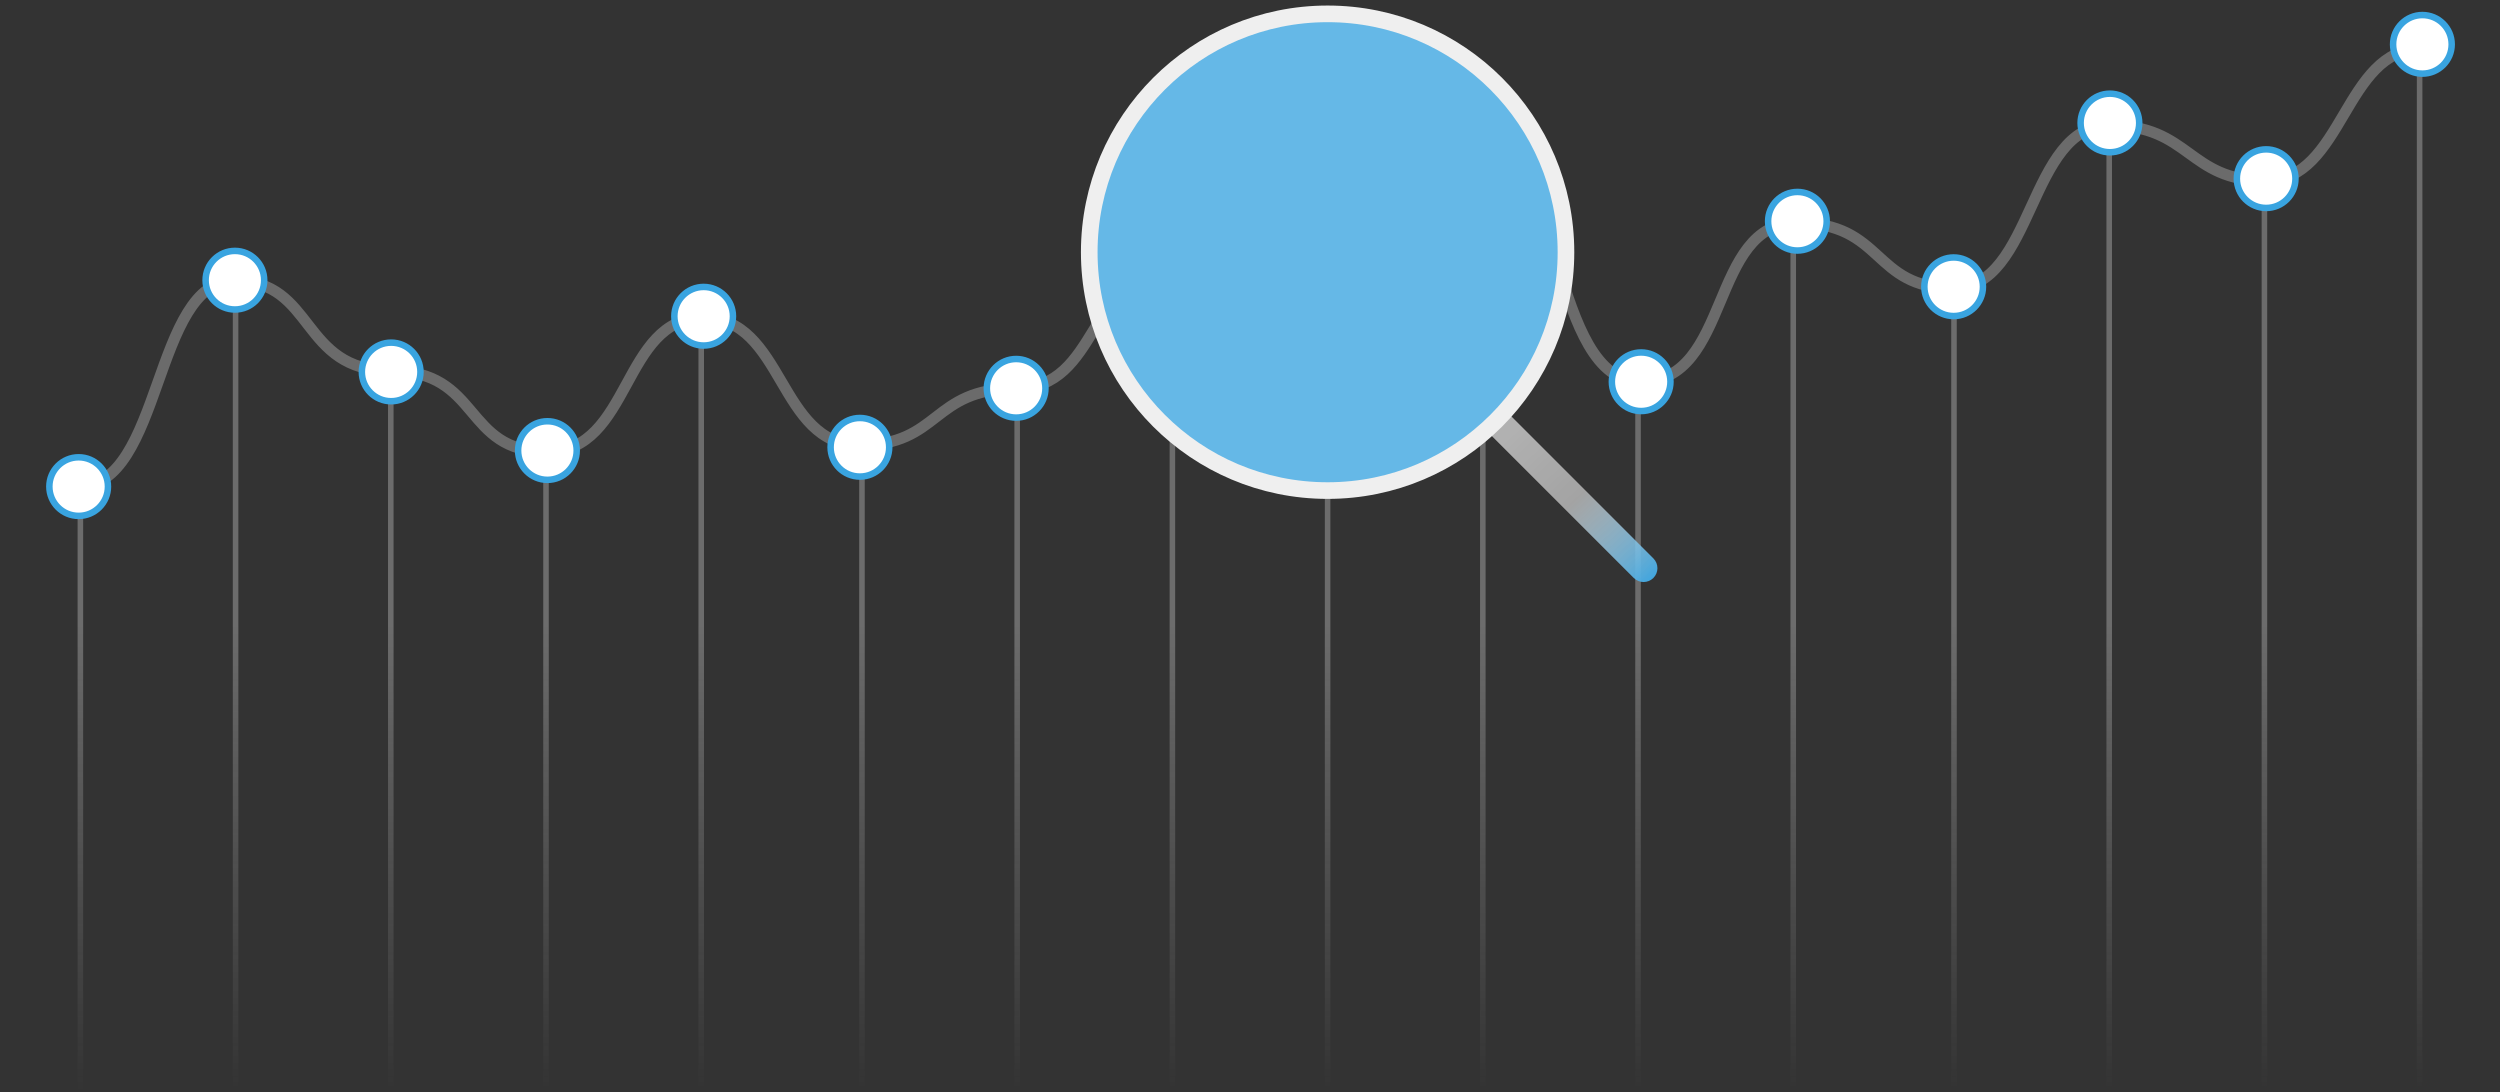 <?xml version="1.0" encoding="UTF-8"?> <svg xmlns="http://www.w3.org/2000/svg" width="451" height="197" viewBox="0 0 451 197" fill="none"><rect x="0" y="0" width="451" height="197" fill="#333333" stroke="none"/><path d="M211.5 196V55M239.5 196V62M267.5 196V32M295.5 196V74M323.5 196V45M352.5 196V56M380.5 196V27M408.5 196V37M436.5 196V13M14.5 197V91M42.5 196V55M70.5 196V72M98.5 196V86M126.5 196V62M155.5 196V85M183.5 196V74" stroke="url(#paint0_linear_320_1282)" stroke-opacity="0.3"></path><path d="M436.906 8.762C422.812 8.762 422.812 32.614 408.719 32.614C394.625 32.614 395.212 22.605 380.531 22.605C365.85 22.605 367.025 51.993 352.344 51.993C337.663 51.993 340.012 40.195 324.156 40.195C308.301 40.195 312.411 68.859 295.969 68.859C279.526 68.859 281.875 26.651 267.781 26.651C253.687 26.651 254.862 57.444 239.594 57.444C224.325 57.444 226.674 49.011 211.406 49.011C196.138 49.011 198.487 70.094 183.219 70.094C167.95 70.094 169.712 80.316 155.031 80.316C140.35 80.316 141.525 57.317 126.844 57.317C112.163 57.317 113.924 81.509 98.656 81.509C83.388 81.509 86.912 66.9 70.469 66.9C54.026 66.9 56.962 50.63 42.281 50.63C27.6 50.63 29.362 87.769 14.094 87.769" stroke="#EFEFEF" stroke-opacity="0.3" stroke-width="2"></path><path d="M403.529 32.229C403.529 29.31 405.896 26.944 408.814 26.944C411.733 26.944 414.1 29.31 414.1 32.229C414.1 35.148 411.733 37.514 408.814 37.514C405.896 37.514 403.529 35.148 403.529 32.229Z" fill="white" stroke="#39A4E0" stroke-width="1.174"></path><path d="M375.342 22.183C375.342 19.264 377.708 16.898 380.627 16.898C383.546 16.898 385.912 19.264 385.912 22.183C385.912 25.102 383.546 27.468 380.627 27.468C377.708 27.468 375.342 25.102 375.342 22.183Z" fill="white" stroke="#39A4E0" stroke-width="1.174"></path><path d="M347.154 51.731C347.154 48.812 349.521 46.446 352.439 46.446C355.358 46.446 357.725 48.812 357.725 51.731C357.725 54.65 355.358 57.016 352.439 57.016C349.521 57.016 347.154 54.65 347.154 51.731Z" fill="white" stroke="#39A4E0" stroke-width="1.174"></path><path d="M318.967 39.912C318.967 36.993 321.333 34.627 324.252 34.627C327.171 34.627 329.537 36.993 329.537 39.912C329.537 42.831 327.171 45.197 324.252 45.197C321.333 45.197 318.967 42.831 318.967 39.912Z" fill="white" stroke="#39A4E0" stroke-width="1.174"></path><path d="M431.715 8C431.715 5.081 434.081 2.715 437 2.715C439.919 2.715 442.285 5.081 442.285 8C442.285 10.919 439.919 13.285 437 13.285C434.081 13.285 431.715 10.919 431.715 8Z" fill="white" stroke="#39A4E0" stroke-width="1.174"></path><path d="M262.59 26.32C262.59 23.401 264.956 21.034 267.875 21.034C270.794 21.034 273.16 23.401 273.16 26.32C273.16 29.238 270.794 31.605 267.875 31.605C264.956 31.605 262.59 29.238 262.59 26.32Z" fill="#39A4E0" stroke="white" stroke-width="1.174"></path><path d="M234.404 57.64C234.404 54.721 236.771 52.355 239.689 52.355C242.608 52.355 244.975 54.721 244.975 57.64C244.975 60.559 242.608 62.925 239.689 62.925C236.771 62.925 234.404 60.559 234.404 57.64Z" fill="#39A4E0" stroke="white" stroke-width="1.174"></path><path d="M206.217 49.367C206.217 46.448 208.583 44.082 211.502 44.082C214.421 44.082 216.787 46.448 216.787 49.367C216.787 52.286 214.421 54.653 211.502 54.653C208.583 54.653 206.217 52.286 206.217 49.367Z" fill="#39A4E0" stroke="white" stroke-width="1.174"></path><path d="M178.027 70.05C178.027 67.132 180.394 64.765 183.313 64.765C186.231 64.765 188.598 67.132 188.598 70.05C188.598 72.969 186.231 75.336 183.313 75.336C180.394 75.336 178.027 72.969 178.027 70.05Z" fill="white" stroke="#39A4E0" stroke-width="1.174"></path><path d="M290.779 68.868C290.779 65.949 293.146 63.583 296.064 63.583C298.983 63.583 301.35 65.949 301.35 68.868C301.35 71.787 298.983 74.153 296.064 74.153C293.146 74.153 290.779 71.787 290.779 68.868Z" fill="white" stroke="#39A4E0" stroke-width="1.174"></path><path d="M121.654 57.05C121.654 54.131 124.021 51.764 126.939 51.764C129.858 51.764 132.225 54.131 132.225 57.05C132.225 59.968 129.858 62.335 126.939 62.335C124.021 62.335 121.654 59.968 121.654 57.05Z" fill="white" stroke="#39A4E0" stroke-width="1.174"></path><path d="M93.467 81.278C93.467 78.359 95.833 75.993 98.752 75.993C101.671 75.993 104.037 78.359 104.037 81.278C104.037 84.197 101.671 86.563 98.752 86.563C95.833 86.563 93.467 84.197 93.467 81.278Z" fill="white" stroke="#39A4E0" stroke-width="1.174"></path><path d="M65.279 67.095C65.279 64.176 67.646 61.81 70.564 61.81C73.483 61.81 75.85 64.176 75.85 67.095C75.85 70.014 73.483 72.38 70.564 72.38C67.646 72.38 65.279 70.014 65.279 67.095Z" fill="white" stroke="#39A4E0" stroke-width="1.174"></path><path d="M37.092 50.548C37.092 47.63 39.458 45.263 42.377 45.263C45.296 45.263 47.662 47.63 47.662 50.548C47.662 53.467 45.296 55.834 42.377 55.834C39.458 55.834 37.092 53.467 37.092 50.548Z" fill="white" stroke="#39A4E0" stroke-width="1.174"></path><path d="M8.904 87.779C8.904 84.861 11.271 82.494 14.19 82.494C17.108 82.494 19.475 84.861 19.475 87.779C19.475 90.698 17.108 93.065 14.19 93.065C11.271 93.065 8.904 90.698 8.904 87.779Z" fill="white" stroke="#39A4E0" stroke-width="1.174"></path><path d="M149.842 80.688C149.842 77.769 152.208 75.403 155.127 75.403C158.046 75.403 160.412 77.769 160.412 80.688C160.412 83.606 158.046 85.973 155.127 85.973C152.208 85.973 149.842 83.606 149.842 80.688Z" fill="white" stroke="#39A4E0" stroke-width="1.174"></path><path d="M294.732 104.268C295.709 105.244 297.291 105.244 298.268 104.268C299.244 103.291 299.244 101.709 298.268 100.732L294.732 104.268ZM285.768 88.232L272.268 74.732L268.732 78.268L282.232 91.768L285.768 88.232ZM282.232 91.768L294.732 104.268L298.268 100.732L285.768 88.232L282.232 91.768Z" fill="url(#paint1_linear_320_1282)"></path><path d="M239.5 88.5C263.248 88.5 282.5 69.248 282.5 45.5C282.5 21.752 263.248 2.5 239.5 2.5C215.752 2.5 196.5 21.752 196.5 45.5C196.5 69.248 215.752 88.5 239.5 88.5Z" fill="#65B8E7" stroke="#EFEFEF" stroke-width="3"></path><defs><linearGradient id="paint0_linear_320_1282" x1="225.5" y1="13" x2="225.5" y2="197" gradientUnits="userSpaceOnUse"><stop offset="0.543" stop-color="#EFEFEF"></stop><stop offset="1" stop-color="#EFEFEF" stop-opacity="0"></stop></linearGradient><linearGradient id="paint1_linear_320_1282" x1="272.927" y1="76.5" x2="299" y2="105" gradientUnits="userSpaceOnUse"><stop stop-color="white" stop-opacity="0.62"></stop><stop offset="0.46" stop-color="white" stop-opacity="0.55"></stop><stop offset="1" stop-color="#39A4E0"></stop></linearGradient></defs></svg> 